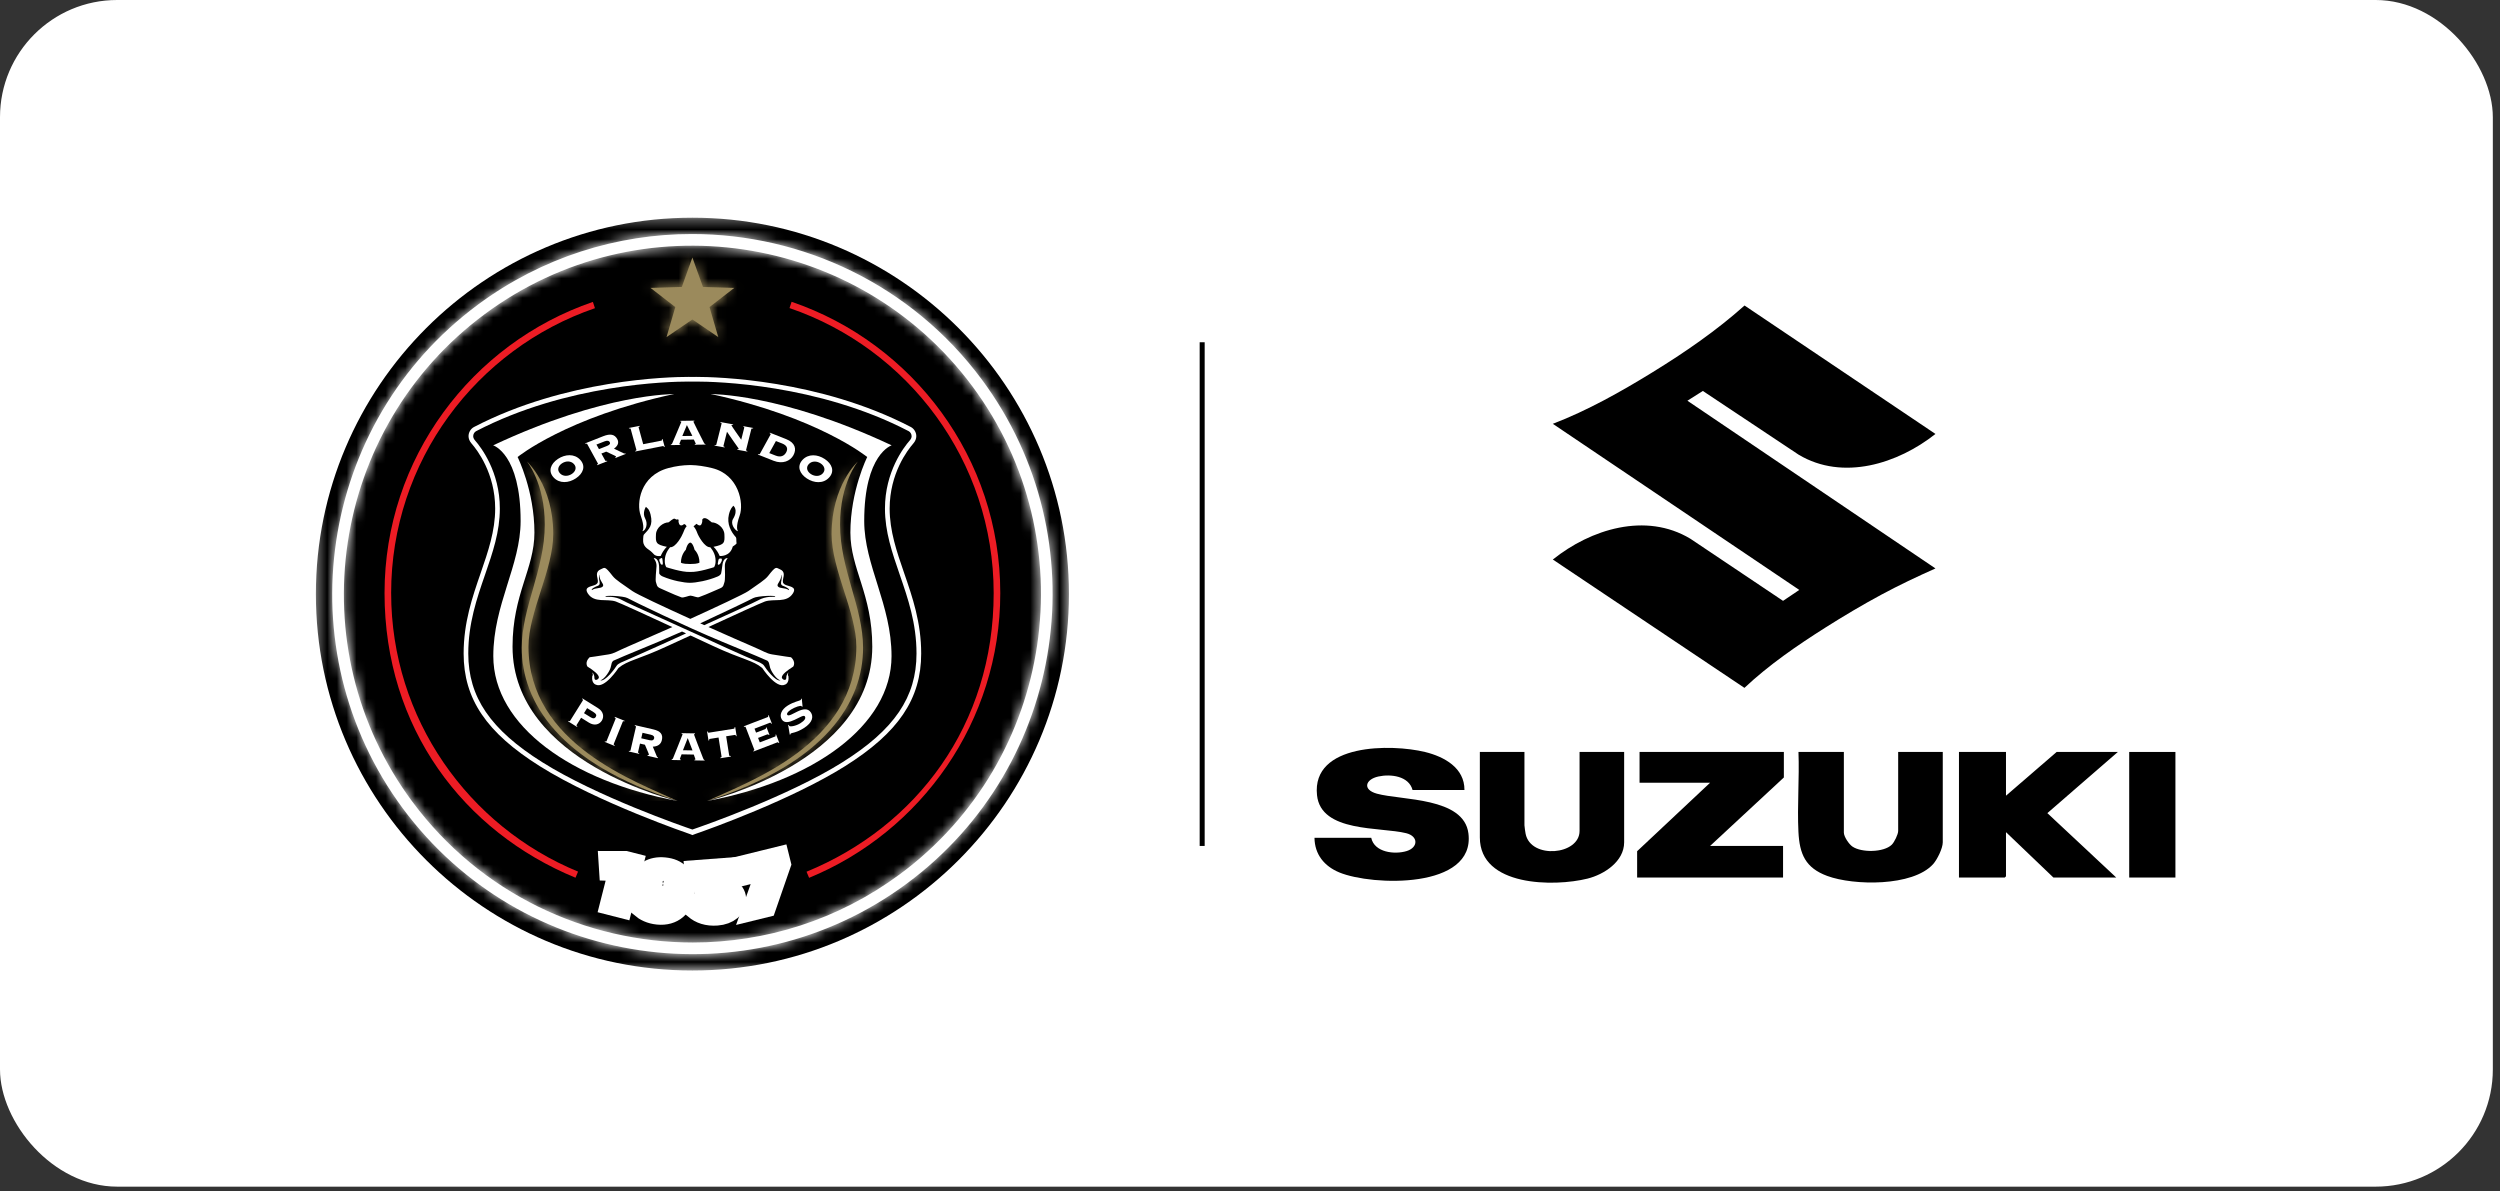 <svg width="256" height="122" viewBox="0 0 256 122" fill="none" xmlns="http://www.w3.org/2000/svg">
<rect x="0" y="0" width="256" height="122" fill="#333333" stroke="none"/>
<rect width="255.266" height="121.513" rx="12" fill="white"/>
<mask id="mask0_6084_85" style="mask-type:luminance" maskUnits="userSpaceOnUse" x="32" y="22" width="78" height="78">
<path d="M109.459 22.292H32.346V99.38H109.459V22.292Z" fill="white"/>
</mask>
<g mask="url(#mask0_6084_85)">
<path d="M70.902 99.38C49.64 99.38 32.346 82.09 32.346 60.836C32.346 39.581 49.64 22.292 70.902 22.292C92.163 22.292 109.459 39.584 109.459 60.836C109.459 82.088 92.163 99.38 70.902 99.38Z" fill="black"/>
</g>
<path d="M69.821 29.384L66.612 29.481L69.152 31.443L68.252 34.52L70.901 32.712L73.552 34.52L72.652 31.443L75.19 29.481L71.983 29.384L70.901 26.365L69.821 29.384Z" fill="#9B8A5C"/>
<mask id="mask1_6084_85" style="mask-type:luminance" maskUnits="userSpaceOnUse" x="66" y="26" width="10" height="9">
<path d="M69.821 29.384L66.612 29.481L69.152 31.443L68.252 34.52L70.901 32.712L73.552 34.52L72.652 31.443L75.19 29.481L71.983 29.384L70.901 26.365L69.821 29.384Z" fill="white"/>
</mask>
<g mask="url(#mask1_6084_85)">
<path d="M71.163 22.092L62.543 30.201L70.643 38.806L79.263 30.696L71.163 22.092Z" fill="#9B8A5C"/>
</g>
<path d="M42.221 82.09C30.497 66.282 33.826 43.884 49.641 32.166C65.454 20.445 87.86 23.771 99.584 39.58C111.309 55.391 107.982 77.786 92.166 89.508C85.788 94.234 78.337 96.513 70.949 96.513C60.016 96.513 49.219 91.524 42.223 82.09M48.927 31.206C32.585 43.318 29.147 66.464 41.263 82.802C53.378 99.139 76.532 102.577 92.877 90.465C109.219 78.353 112.66 55.207 100.543 38.869C93.314 29.122 82.153 23.966 70.856 23.965C63.218 23.965 55.52 26.32 48.927 31.205" fill="white"/>
<mask id="mask2_6084_85" style="mask-type:luminance" maskUnits="userSpaceOnUse" x="34" y="23" width="74" height="75">
<path d="M42.221 82.09C30.497 66.282 33.826 43.884 49.641 32.166C65.454 20.445 87.86 23.771 99.584 39.58C111.309 55.391 107.982 77.786 92.166 89.508C85.788 94.234 78.337 96.513 70.949 96.513C60.016 96.513 49.219 91.524 42.223 82.09M48.927 31.206C32.585 43.318 29.147 66.464 41.263 82.802C53.378 99.139 76.532 102.577 92.877 90.465C109.219 78.353 112.66 55.207 100.543 38.869C93.314 29.122 82.153 23.966 70.856 23.965C63.218 23.965 55.52 26.32 48.927 31.205" fill="white"/>
</mask>
<g mask="url(#mask2_6084_85)">
<path d="M66.841 -21.109L-11.74 65.495L74.961 144.113L153.543 57.509L66.841 -21.109Z" fill="white"/>
</g>
<mask id="mask3_6084_85" style="mask-type:luminance" maskUnits="userSpaceOnUse" x="32" y="22" width="78" height="78">
<path d="M109.459 22.292H32.346V99.38H109.459V22.292Z" fill="white"/>
</mask>
<g mask="url(#mask3_6084_85)">
<path d="M70.903 85.511L70.69 85.424C70.594 85.392 61.218 82.19 55.28 78.459C49.809 75.022 47.476 71.572 47.476 66.924C47.476 63.741 48.364 61.167 49.222 58.678C49.985 56.466 50.706 54.377 50.706 52.075C50.706 48.462 48.859 46.072 48.294 45.425C48.084 45.185 47.978 44.929 47.978 44.664C47.978 44.278 48.201 43.901 48.534 43.727C57.923 38.841 68.492 38.594 70.515 38.594C70.76 38.594 70.897 38.598 70.91 38.598C70.91 38.598 71.045 38.594 71.291 38.594C73.313 38.594 83.882 38.841 93.273 43.727C93.607 43.903 93.83 44.279 93.83 44.664C93.83 44.931 93.724 45.187 93.512 45.427C92.948 46.073 91.101 48.468 91.101 52.075C91.101 54.377 91.82 56.466 92.583 58.678C93.442 61.167 94.33 63.741 94.33 66.924C94.33 71.573 91.998 75.022 86.527 78.459C81.076 81.882 72.683 84.887 71.214 85.393L70.904 85.512L70.903 85.511ZM70.514 39.072C68.51 39.072 58.044 39.316 48.754 44.151C48.578 44.244 48.455 44.454 48.455 44.664C48.455 44.812 48.519 44.958 48.653 45.112C49.246 45.79 51.184 48.296 51.184 52.075C51.184 54.457 50.45 56.583 49.674 58.834C48.826 61.287 47.952 63.822 47.952 66.924C47.952 71.386 50.219 74.716 55.532 78.053C61.143 81.578 69.986 84.635 70.9 84.945C72.084 84.54 80.748 81.52 86.271 78.053C91.585 74.716 93.85 71.387 93.85 66.924C93.85 63.822 92.975 61.287 92.129 58.834C91.354 56.583 90.62 54.457 90.62 52.075C90.62 48.3 92.556 45.791 93.15 45.112C93.284 44.96 93.35 44.812 93.35 44.664C93.35 44.455 93.226 44.244 93.05 44.151C83.76 39.317 73.293 39.073 71.29 39.073C71.043 39.073 70.91 39.077 70.91 39.077C70.894 39.077 70.76 39.073 70.514 39.073" fill="white"/>
<path fill-rule="evenodd" clip-rule="evenodd" d="M57.551 47.445C57.932 47.192 58.448 47.167 58.769 47.515C59.09 47.863 58.934 48.282 58.555 48.533C58.174 48.786 57.658 48.812 57.335 48.463C57.016 48.115 57.17 47.698 57.55 47.445M57.135 46.992C56.393 47.483 56.094 48.242 56.69 48.892C57.287 49.538 58.23 49.474 58.97 48.983C59.713 48.492 60.013 47.734 59.415 47.086C58.819 46.438 57.877 46.502 57.134 46.992" fill="white"/>
<path fill-rule="evenodd" clip-rule="evenodd" d="M61.585 46.44L62.076 46.246C62.191 46.31 63.045 46.687 63.067 46.725C63.095 46.776 63.067 46.812 62.998 46.845L63.026 46.897L64.071 46.484L64.043 46.432C63.988 46.455 63.931 46.451 63.855 46.414L62.874 45.942C63.237 45.679 63.423 45.351 63.208 44.96C62.939 44.476 62.502 44.378 61.76 44.672L59.92 45.399L59.948 45.45C60.077 45.409 60.109 45.431 60.13 45.469L61.222 47.454C61.242 47.491 61.244 47.528 61.125 47.586L61.151 47.636L62.187 47.228L62.158 47.178C62.029 47.218 61.997 47.195 61.976 47.156L61.582 46.442L61.585 46.44ZM61.076 45.522L61.923 45.189C62.218 45.072 62.369 45.147 62.437 45.27C62.506 45.393 62.475 45.54 62.178 45.657L61.334 45.991L61.075 45.522H61.076Z" fill="white"/>
<path fill-rule="evenodd" clip-rule="evenodd" d="M65.396 43.773C65.386 43.732 65.393 43.696 65.525 43.661L65.51 43.606L64.397 43.823L64.412 43.878C64.55 43.86 64.574 43.891 64.585 43.93L65.166 46.063C65.177 46.104 65.17 46.139 65.038 46.176L65.053 46.232L67.874 45.68C67.933 45.668 67.961 45.687 68.003 45.78L68.068 45.767L67.847 44.961L67.784 44.973C67.796 45.083 67.781 45.108 67.722 45.121L65.863 45.486L65.396 43.773Z" fill="white"/>
<path fill-rule="evenodd" clip-rule="evenodd" d="M70.337 43.525L70.899 44.635L69.868 44.648L70.339 43.525H70.337ZM71.05 45.008C71.073 45.068 71.248 45.407 71.248 45.428C71.248 45.456 71.221 45.48 71.143 45.486V45.541L72.236 45.526V45.469C72.169 45.469 72.135 45.442 72.077 45.33C71.718 44.623 71.009 43.229 71.007 43.192C71.007 43.145 71.046 43.135 71.106 43.129V43.074L69.658 43.095L69.66 43.151C69.709 43.154 69.771 43.163 69.772 43.195C69.772 43.224 68.878 45.304 68.831 45.412C68.798 45.487 68.767 45.506 68.689 45.522V45.578L69.67 45.563V45.508C69.591 45.508 69.569 45.488 69.569 45.462C69.567 45.433 69.6 45.372 69.737 45.027L71.05 45.008Z" fill="white"/>
<path fill-rule="evenodd" clip-rule="evenodd" d="M73.354 45.522C73.344 45.563 73.32 45.593 73.181 45.578L73.168 45.632L74.199 45.819L74.213 45.763C74.078 45.73 74.071 45.694 74.082 45.654L74.444 44.211C75.534 45.825 75.655 45.907 75.64 45.968C75.633 46.001 75.6 46.013 75.503 45.996L75.488 46.052L76.518 46.239L76.531 46.183C76.398 46.148 76.391 46.114 76.4 46.072L76.937 43.931C76.948 43.89 76.971 43.861 77.111 43.876L77.125 43.822L76.133 43.642L76.117 43.697C76.187 43.715 76.225 43.744 76.21 43.801L75.902 45.027C75.611 44.606 74.885 43.591 74.898 43.541C74.905 43.513 74.94 43.491 75.064 43.509L75.079 43.454L73.772 43.218L73.758 43.274C73.891 43.306 73.9 43.343 73.889 43.385L73.352 45.523L73.354 45.522Z" fill="white"/>
<path fill-rule="evenodd" clip-rule="evenodd" d="M77.814 46.474C77.793 46.512 77.763 46.537 77.632 46.495L77.605 46.545L79.216 47.183C80.152 47.553 80.924 47.203 81.244 46.621C81.593 45.987 81.429 45.331 80.504 44.967L78.836 44.307L78.808 44.359C78.93 44.417 78.929 44.452 78.907 44.49L77.814 46.474ZM79.454 45.163L80.092 45.413C80.625 45.625 80.7 45.965 80.5 46.327C80.301 46.689 79.946 46.859 79.413 46.648L78.774 46.396L79.454 45.163Z" fill="white"/>
<path fill-rule="evenodd" clip-rule="evenodd" d="M84.037 47.454C84.416 47.706 84.572 48.125 84.252 48.474C83.931 48.82 83.414 48.795 83.034 48.543C82.652 48.292 82.498 47.872 82.818 47.525C83.139 47.177 83.655 47.204 84.036 47.454M84.453 47.003C83.711 46.511 82.77 46.448 82.173 47.096C81.576 47.744 81.876 48.502 82.618 48.993C83.362 49.485 84.304 49.548 84.901 48.9C85.498 48.252 85.198 47.494 84.454 47.003" fill="white"/>
<path fill-rule="evenodd" clip-rule="evenodd" d="M59.506 73.498L60.31 74.001C60.872 74.351 61.377 74.19 61.626 73.794C61.873 73.397 61.802 72.867 61.239 72.516L59.639 71.517L59.606 71.571C59.711 71.649 59.706 71.689 59.681 71.728L58.381 73.807C58.355 73.848 58.323 73.872 58.206 73.811L58.172 73.864L59.092 74.439L59.123 74.386C59.018 74.308 59.025 74.268 59.051 74.227L59.505 73.499L59.506 73.498ZM60.121 72.512L60.801 72.936C61.042 73.087 61.116 73.233 61.009 73.408C60.892 73.595 60.72 73.6 60.48 73.449L59.801 73.028L60.121 72.513V72.512Z" fill="white"/>
<path fill-rule="evenodd" clip-rule="evenodd" d="M62.928 76.379L62.952 76.32C62.834 76.26 62.833 76.221 62.851 76.176L63.769 73.903C63.786 73.858 63.816 73.831 63.942 73.871L63.965 73.811L62.959 73.405L62.935 73.464C63.052 73.525 63.053 73.563 63.035 73.608L62.117 75.88C62.1 75.925 62.07 75.953 61.943 75.914L61.92 75.972L62.925 76.379H62.928Z" fill="white"/>
<path fill-rule="evenodd" clip-rule="evenodd" d="M65.537 76.144L66.039 76.26C66.081 76.383 66.46 77.216 66.45 77.262C66.437 77.323 66.389 77.34 66.316 77.329L66.302 77.391L67.369 77.638L67.384 77.576C67.325 77.562 67.285 77.528 67.256 77.45L66.847 76.458C67.302 76.439 67.666 76.259 67.775 75.787C67.909 75.204 67.648 74.86 66.889 74.688L65.012 74.253L64.996 74.315C65.123 74.356 65.13 74.393 65.119 74.442L64.566 76.83C64.557 76.877 64.533 76.909 64.401 76.89L64.388 76.952L65.445 77.194L65.46 77.133C65.333 77.093 65.326 77.054 65.338 77.007L65.536 76.146L65.537 76.144ZM65.792 75.037L66.655 75.237C66.957 75.307 67.019 75.459 66.984 75.61C66.951 75.758 66.827 75.869 66.525 75.798L65.664 75.6L65.793 75.037H65.792Z" fill="white"/>
<path fill-rule="evenodd" clip-rule="evenodd" d="M70.424 75.58L70.913 76.841L69.934 76.824L70.424 75.58ZM71.042 77.265C71.061 77.334 71.212 77.72 71.212 77.741C71.212 77.773 71.184 77.799 71.112 77.802L71.109 77.865L72.148 77.883V77.82C72.086 77.82 72.055 77.788 72.004 77.661C71.691 76.855 71.072 75.271 71.072 75.23C71.072 75.177 71.109 75.166 71.168 75.162V75.099L69.795 75.075V75.138C69.842 75.144 69.9 75.157 69.898 75.192C69.898 75.225 68.968 77.524 68.919 77.643C68.884 77.726 68.855 77.748 68.78 77.763L68.777 77.824L69.709 77.841L69.713 77.778C69.638 77.778 69.618 77.755 69.618 77.724C69.618 77.693 69.651 77.625 69.795 77.244L71.042 77.267V77.265Z" fill="white"/>
<path fill-rule="evenodd" clip-rule="evenodd" d="M74.835 77.473L74.826 77.41C74.693 77.421 74.674 77.387 74.665 77.341L74.358 75.396L75.253 75.255C75.309 75.245 75.335 75.268 75.369 75.386L75.431 75.377L75.284 74.451L75.222 74.462C75.224 74.584 75.209 74.613 75.15 74.621L72.583 75.028C72.525 75.036 72.5 75.015 72.466 74.899L72.404 74.907L72.552 75.833L72.613 75.823C72.611 75.701 72.626 75.671 72.684 75.664L73.579 75.522L73.887 77.466C73.894 77.511 73.887 77.551 73.756 77.583L73.766 77.644L74.837 77.475L74.835 77.473Z" fill="white"/>
<path fill-rule="evenodd" clip-rule="evenodd" d="M78.496 74.48L78.437 74.503C78.446 74.572 78.431 74.633 78.333 74.672L77.419 75.022L77.263 74.615L78.84 74.008C78.895 73.989 78.922 74.006 78.981 74.113L79.041 74.091L78.711 73.235L78.652 73.26C78.68 73.377 78.67 73.409 78.617 73.43L76.164 74.37L76.187 74.431C76.314 74.392 76.341 74.422 76.358 74.467L77.237 76.755C77.255 76.8 77.254 76.838 77.133 76.896L77.156 76.955L79.608 76.014C79.661 75.993 79.692 76.012 79.738 76.089L79.798 76.066L79.469 75.21L79.41 75.233C79.443 75.362 79.432 75.394 79.379 75.415L77.802 76.019L77.626 75.563L78.54 75.213C78.639 75.175 78.691 75.21 78.731 75.269L78.79 75.246L78.495 74.481L78.496 74.48Z" fill="white"/>
<path fill-rule="evenodd" clip-rule="evenodd" d="M80.87 75.237L80.933 75.216C80.941 75.173 80.948 75.125 80.986 75.102C81.087 75.039 81.546 75.037 82.293 74.571C83.263 73.966 83.286 73.36 83.047 72.977C82.405 71.95 80.861 73.591 80.614 73.194C80.55 73.092 80.616 72.899 81.004 72.657C81.425 72.396 82.012 72.203 82.081 72.314L82.112 72.364L82.183 72.356L82.103 71.543L82.042 71.555C82.033 71.611 82.022 71.662 81.963 71.696C81.843 71.773 81.285 71.863 80.672 72.243C80.016 72.652 79.78 73.23 80.058 73.674C80.598 74.537 82.21 73.021 82.416 73.353C82.539 73.549 82.405 73.78 81.959 74.06C81.494 74.35 80.891 74.448 80.815 74.328C80.79 74.287 80.771 74.256 80.766 74.228L80.707 74.233L80.873 75.234L80.87 75.237Z" fill="white"/>
<path fill-rule="evenodd" clip-rule="evenodd" d="M69.841 64.669C69.107 64.998 67.884 65.527 67.424 65.717C64.234 67.035 62.854 67.619 62.809 67.656C62.506 67.902 62.71 68.164 62.324 68.812C61.864 69.588 61.468 69.676 61.468 69.676C61.999 69.793 62.968 68.466 63.15 68.163C63.291 67.93 63.889 67.714 63.889 67.714C63.889 67.714 66.646 66.513 70.254 64.861L69.841 64.669ZM71.702 63.828L72.117 64.015C74.298 63.029 77.326 61.658 77.622 61.481C78.417 61.003 79.352 61.123 79.352 61.123C79.674 60.919 77.521 61.02 77.136 61.24C76.823 61.416 74.16 62.694 71.704 63.828M63.33 68.403C63.33 68.403 61.915 70.59 60.981 70.095C60.981 70.095 60.545 69.955 60.65 69.228C60.65 69.228 60.774 69.134 60.65 68.859C60.65 68.859 60.867 69.016 60.867 69.414C60.867 69.802 61.344 69.569 61.325 69.348C61.3 69.064 60.804 68.662 60.155 68.257C60.155 68.257 59.84 67.812 60.379 67.302C60.379 67.302 61.233 67.195 62.313 67.012C62.929 66.908 63.121 66.706 64.336 66.19C65.037 65.892 67.141 64.97 68.849 64.211C66.174 62.973 63.479 61.738 63.058 61.594C62.138 61.28 60.848 61.782 60.197 60.773C59.713 60.023 60.686 60.07 61.034 59.847C61.249 59.708 61.25 59.554 61.188 59.256C61.123 58.936 60.992 58.505 61.532 58.288C61.932 58.127 61.898 57.903 62.739 58.986C63.051 59.386 63.759 59.819 64.751 60.522C65.221 60.855 67.899 62.106 70.687 63.372C73.277 62.192 76.198 60.832 76.635 60.522C77.625 59.821 78.333 59.386 78.646 58.986C79.485 57.903 79.454 58.127 79.852 58.288C80.393 58.505 80.262 58.936 80.196 59.256C80.134 59.555 80.136 59.708 80.35 59.847C80.699 60.07 81.672 60.023 81.187 60.773C80.536 61.782 79.247 61.28 78.327 61.594C77.943 61.725 75.016 63.063 72.543 64.206C74.457 65.064 76.2 65.829 77.049 66.191C78.266 66.707 78.458 66.909 79.072 67.013C80.154 67.196 81.006 67.304 81.006 67.304C81.544 67.814 81.228 68.258 81.228 68.258C80.579 68.664 80.082 69.067 80.059 69.349C80.041 69.57 80.517 69.803 80.517 69.415C80.517 69.028 80.734 68.86 80.734 68.86C80.61 69.135 80.734 69.23 80.734 69.23C80.841 69.957 80.405 70.096 80.405 70.096C79.47 70.591 78.054 68.404 78.054 68.404C77.092 67.6 76.052 67.564 72.97 66.125C72.334 65.829 71.552 65.466 70.709 65.072L68.417 66.125C65.332 67.564 64.294 67.6 63.33 68.404M62.032 61.123C62.032 61.123 62.968 61.003 63.762 61.481C64.223 61.756 69.7 64.19 71.441 64.998C76.261 67.231 77.498 67.714 77.498 67.714C77.498 67.714 78.096 67.93 78.237 68.163C78.42 68.466 79.387 69.793 79.918 69.676C79.918 69.676 79.522 69.589 79.061 68.812C78.676 68.164 78.879 67.902 78.577 67.656C78.531 67.617 77.153 67.035 73.962 65.717C70.207 64.165 64.767 61.533 64.249 61.24C63.864 61.02 61.712 60.919 62.032 61.123ZM61.358 59.378C61.403 59.627 61.503 59.893 61.193 59.996C60.952 60.073 60.48 60.325 60.614 60.431C60.614 60.431 60.749 60.282 61.223 60.231C61.673 60.183 61.859 60.033 61.724 59.788C61.585 59.542 61.346 59.228 61.401 58.865C61.41 58.812 61.287 58.988 61.358 59.377M69.785 61.172C68.856 60.836 67.996 60.395 67.645 60.26C67.21 60.091 67.267 59.847 67.182 59.653C67.068 59.403 67.218 58.357 67.229 57.96C67.242 57.399 66.839 57.121 66.979 57.143C67.12 57.163 67.43 57.245 67.491 57.96C67.512 58.233 67.505 58.702 67.505 58.702C67.505 58.702 67.527 58.889 67.869 59.035C68.857 59.454 70.025 59.678 70.65 59.678C71.275 59.678 72.494 59.455 73.482 59.035C73.825 58.889 73.845 58.702 73.845 58.702C73.845 58.702 73.939 58.234 73.961 57.96C74.021 57.245 74.333 57.163 74.473 57.143C74.614 57.121 74.21 57.399 74.224 57.96C74.235 58.357 74.282 59.403 74.171 59.653C74.084 59.847 74.143 60.091 73.706 60.26C73.357 60.394 72.497 60.816 71.569 61.15C71.375 61.219 70.996 61.013 70.704 60.992C70.564 60.983 69.975 61.241 69.783 61.172M67.835 57.283C67.803 57.029 67.692 57.18 67.62 57.204C67.511 57.191 67.45 57.374 67.597 57.6C67.639 57.665 67.597 57.768 67.767 57.827C67.941 57.887 67.855 57.476 67.834 57.283M73.565 57.362C73.588 57.226 73.67 57.18 73.746 57.204C73.938 57.113 73.984 57.352 73.835 57.578C73.792 57.645 73.766 57.769 73.598 57.827C73.423 57.887 73.531 57.554 73.565 57.362ZM69.726 57.604C69.726 57.604 69.781 57.754 70.682 57.754C71.525 57.754 71.626 57.604 71.626 57.604C71.619 56.74 71.129 56.304 71.129 56.304C70.927 55.537 70.688 55.563 70.688 55.563C70.688 55.563 70.405 55.55 70.225 56.304C70.225 56.304 69.738 56.759 69.726 57.604ZM70.039 53.667C69.942 53.757 69.839 53.822 69.723 53.801C69.644 53.788 69.579 53.736 69.538 53.63C69.383 53.228 69.608 53.264 69.41 53.18C69.339 53.151 69.381 53.296 69.102 53.122C68.947 53.024 68.513 53.49 68.454 53.49C67.928 53.49 67.2 54.019 67.171 54.711C67.135 55.56 67.13 55.76 68.292 55.995C68.292 55.995 67.974 56.222 67.654 56.933C67.654 56.933 67.141 57.029 66.9 56.697C66.9 56.697 66.695 56.459 66.396 56.263C65.941 55.964 65.908 55.653 65.89 55.632C65.839 55.572 65.837 54.846 65.936 54.739C66.468 54.168 66.888 53.804 66.619 52.695C66.461 52.042 66.239 52.032 66.144 51.897C66.144 51.897 65.738 52.501 66.066 53.093C66.376 53.654 66.122 54.219 65.906 54.343C65.69 54.466 65.812 54.325 65.812 54.325C65.812 54.325 66.047 54.01 65.604 52.786C65.161 51.562 65.524 48.715 68.435 47.932C69.212 47.722 69.942 47.634 70.609 47.622H70.739C71.408 47.634 72.133 47.742 72.914 47.932C75.676 48.602 76.186 51.562 75.744 52.786C75.301 54.01 75.536 54.325 75.536 54.325C75.536 54.325 75.658 54.466 75.442 54.343C75.226 54.22 74.765 53.631 75.069 53.132C75.638 52.196 75.093 51.786 75.093 51.786C75 51.921 74.799 52.032 74.639 52.686C74.403 53.654 74.87 54.484 75.355 55.014C75.427 55.093 75.382 55.391 75.424 55.632C75.437 55.707 75.034 55.964 75.034 55.964C74.758 57.041 73.697 56.933 73.697 56.933C73.377 56.222 73.058 55.995 73.058 55.995C74.222 55.76 74.215 55.56 74.178 54.711C74.149 54.019 73.423 53.49 72.895 53.49C72.824 53.49 72.295 52.86 71.984 53.115C71.817 53.251 72.003 53.229 71.849 53.63C71.74 53.914 71.519 53.806 71.32 53.638C71.234 53.712 71.115 53.812 71.017 53.898C71.177 54.062 71.309 54.315 71.398 54.57C71.503 54.87 72.15 56.077 72.727 56.037C72.727 56.037 73.176 56.501 73.26 57.16C73.342 57.817 73.117 58.079 73.117 58.079C73.117 58.079 71.51 58.615 70.675 58.566C69.839 58.616 68.232 58.079 68.232 58.079C68.232 58.079 68.009 57.817 68.091 57.16C68.174 56.502 68.622 56.037 68.622 56.037C69.199 56.077 69.845 54.869 69.952 54.57C70.041 54.313 70.161 54.052 70.311 53.889C70.212 53.737 70.144 53.663 70.035 53.667M80.027 59.378C80.097 58.989 79.976 58.813 79.984 58.866C80.038 59.228 79.797 59.543 79.661 59.789C79.527 60.034 79.712 60.184 80.161 60.232C80.633 60.282 80.772 60.432 80.772 60.432C80.904 60.325 80.434 60.074 80.192 59.997C79.882 59.894 79.982 59.629 80.027 59.379" fill="white"/>
</g>
<path d="M55.784 53.724C55.784 58.31 53.427 62.178 53.427 66.331C53.427 71.821 57.169 78.154 69.39 82.021C65.177 80.052 54.117 76.187 54.117 66.219C54.117 62.661 56.651 58.346 56.651 54.676C56.651 49.676 53.96 47.26 53.96 47.26C53.96 47.26 55.784 49.463 55.784 53.724Z" fill="#9B8A5C"/>
<mask id="mask4_6084_85" style="mask-type:luminance" maskUnits="userSpaceOnUse" x="53" y="47" width="17" height="36">
<path d="M55.784 53.724C55.784 58.31 53.427 62.178 53.427 66.331C53.427 71.821 57.169 78.154 69.39 82.021C65.177 80.052 54.117 76.187 54.117 66.219C54.117 62.661 56.651 58.346 56.651 54.676C56.651 49.676 53.96 47.26 53.96 47.26C53.96 47.26 55.784 49.463 55.784 53.724Z" fill="white"/>
</mask>
<g mask="url(#mask4_6084_85)">
<path d="M69.39 47.26H53.427V82.021H69.39V47.26Z" fill="#9B8A5C"/>
</g>
<path d="M85.154 54.676C85.154 58.346 87.688 62.661 87.688 66.219C87.688 76.187 76.628 80.053 72.414 82.021C84.636 78.154 88.379 71.82 88.379 66.331C88.379 62.176 86.022 58.31 86.022 53.724C86.022 49.463 87.845 47.26 87.845 47.26C87.845 47.26 85.156 49.675 85.156 54.676" fill="#9B8A5C"/>
<mask id="mask5_6084_85" style="mask-type:luminance" maskUnits="userSpaceOnUse" x="72" y="47" width="17" height="36">
<path d="M85.154 54.676C85.154 58.346 87.688 62.661 87.688 66.219C87.688 76.187 76.628 80.053 72.414 82.021C84.636 78.154 88.379 71.82 88.379 66.331C88.379 62.176 86.022 58.31 86.022 53.724C86.022 49.463 87.845 47.26 87.845 47.26C87.845 47.26 85.156 49.675 85.156 54.676" fill="white"/>
</mask>
<g mask="url(#mask5_6084_85)">
<path d="M83.355 39.856L56.266 58.205L77.436 89.44L104.526 71.091L83.355 39.856Z" fill="#9B8A5C"/>
</g>
<mask id="mask6_6084_85" style="mask-type:luminance" maskUnits="userSpaceOnUse" x="32" y="22" width="78" height="78">
<path d="M109.459 22.292H32.346V99.38H109.459V22.292Z" fill="white"/>
</mask>
<g mask="url(#mask6_6084_85)">
<path fill-rule="evenodd" clip-rule="evenodd" d="M69.039 40.342C69.059 40.38 61.976 40.208 50.5 45.603C50.5 45.603 53.311 46.466 53.311 53.355C53.311 57.882 50.514 61.916 50.514 67.183C50.514 74.348 58.59 80.009 69.392 82.023C69.357 82.023 52.484 78.06 52.484 66.22C52.484 60.839 54.726 58.244 54.726 54.541C54.726 50.23 53.002 46.799 53.002 46.799C53.002 46.799 57.999 42.718 69.039 40.343" fill="white"/>
<path fill-rule="evenodd" clip-rule="evenodd" d="M72.768 40.342C72.748 40.38 79.831 40.208 91.306 45.603C91.306 45.603 88.496 46.466 88.496 53.355C88.496 57.882 91.293 61.916 91.293 67.183C91.293 74.348 83.216 80.009 72.414 82.023C72.451 82.023 89.321 78.06 89.321 66.22C89.321 60.839 87.08 58.244 87.08 54.541C87.08 50.23 88.803 46.799 88.803 46.799C88.803 46.799 83.806 42.718 72.766 40.343" fill="white"/>
<path d="M40.053 60.731C40.053 47.216 48.797 35.715 60.923 31.558L60.711 30.916C48.316 35.161 39.377 46.918 39.377 60.731C39.377 74.543 47.468 85.156 58.931 89.879L59.193 89.253C47.975 84.635 40.054 73.592 40.054 60.73" fill="#ED1C24"/>
<path d="M81.059 30.904L80.846 31.547C92.991 35.693 101.752 47.205 101.752 60.732C101.752 74.258 93.82 84.653 82.588 89.265L82.852 89.889C94.326 85.172 102.429 73.882 102.429 60.732C102.429 46.906 93.474 35.14 81.061 30.904" fill="#ED1C24"/>
<path d="M63.547 89.029L62.539 88.997L62.497 88.341L64.02 88.343L64.665 88.507L63.579 92.781L62.654 92.545L63.547 89.029Z" fill="white"/>
<path d="M63.547 89.029L62.539 88.997L62.497 88.341L64.02 88.343L64.665 88.507L63.579 92.781L62.654 92.545L63.547 89.029Z" stroke="white" stroke-width="2.4" stroke-miterlimit="10"/>
<path d="M68.941 91.545C68.609 91.807 68.171 91.939 67.612 91.883C66.453 91.768 65.737 91.15 65.823 90.31V90.298C65.909 89.445 66.799 88.874 68.004 88.994C68.687 89.061 69.116 89.262 69.473 89.606C69.838 89.969 70.046 90.473 69.96 91.331V91.343C69.818 92.743 68.857 93.629 67.387 93.482C66.633 93.407 66.126 93.137 65.698 92.787L66.278 92.253C66.662 92.568 67.014 92.742 67.481 92.788C68.445 92.884 68.875 92.122 68.941 91.545ZM68.999 90.582V90.57C69.046 90.115 68.638 89.723 67.945 89.654C67.269 89.588 66.828 89.907 66.784 90.356V90.368C66.736 90.823 67.14 91.189 67.816 91.257C68.508 91.325 68.956 91.005 68.999 90.582Z" fill="white"/>
<path d="M68.941 91.545C68.609 91.807 68.171 91.939 67.612 91.883C66.453 91.768 65.737 91.15 65.823 90.31V90.298C65.909 89.445 66.799 88.874 68.004 88.994C68.687 89.061 69.116 89.262 69.473 89.606C69.838 89.969 70.046 90.473 69.96 91.331V91.343C69.818 92.743 68.857 93.629 67.387 93.482C66.633 93.407 66.126 93.137 65.698 92.787L66.278 92.253C66.662 92.568 67.014 92.742 67.481 92.788C68.445 92.884 68.875 92.122 68.941 91.545ZM68.999 90.582V90.57C69.046 90.115 68.638 89.723 67.945 89.654C67.269 89.588 66.828 89.907 66.784 90.356V90.368C66.736 90.823 67.14 91.189 67.816 91.257C68.508 91.325 68.956 91.005 68.999 90.582Z" stroke="white" stroke-width="2.4" stroke-miterlimit="10"/>
<path d="M71.256 92.965L71.888 92.416C72.306 92.755 72.758 92.928 73.366 92.882C73.903 92.841 74.289 92.549 74.259 92.151V92.139C74.225 91.708 73.717 91.502 72.952 91.559L72.508 91.593L72.316 91.124L73.695 89.76L71.334 89.939L71.284 89.272L74.893 89L74.936 89.573L73.511 90.936C74.343 90.955 75.148 91.233 75.208 92.037V92.051C75.27 92.856 74.542 93.493 73.403 93.578C72.452 93.65 71.751 93.383 71.257 92.968" fill="white"/>
<path d="M71.256 92.965L71.888 92.416C72.306 92.755 72.758 92.928 73.366 92.882C73.903 92.841 74.289 92.549 74.259 92.151V92.139C74.225 91.708 73.717 91.502 72.952 91.559L72.508 91.593L72.316 91.124L73.695 89.76L71.334 89.939L71.284 89.272L74.893 89L74.936 89.573L73.511 90.936C74.343 90.955 75.148 91.233 75.208 92.037V92.051C75.27 92.856 74.542 93.493 73.403 93.578C72.452 93.65 71.751 93.383 71.257 92.968L71.256 92.965Z" stroke="white" stroke-width="2.4" stroke-miterlimit="10"/>
<path d="M78.75 88.834L76.078 89.493L75.916 88.837L79.651 87.916L79.791 88.48L78.309 92.757L77.254 93.016L78.75 88.834Z" fill="white"/>
<path d="M78.75 88.834L76.078 89.493L75.916 88.837L79.651 87.916L79.791 88.48L78.309 92.757L77.254 93.016L78.75 88.834Z" stroke="white" stroke-width="2.4" stroke-miterlimit="10"/>
</g>
<path d="M184.245 60.407L159.009 43.399C162.559 42.037 165.976 40.114 169.213 38.123C172.522 36.086 175.741 33.876 178.641 31.285L198.19 44.436C194.342 47.486 188.721 49.266 184.19 46.566L174.373 40.034L172.79 41.035L198.19 58.208C196.316 59.046 194.465 59.917 192.657 60.891C190.706 61.941 188.779 63.087 186.908 64.272C184.01 66.108 181.131 68.087 178.63 70.438L159.01 57.296C162.884 54.19 168.525 52.416 173.094 55.166L182.584 61.527L184.245 60.41V60.407Z" fill="black"/>
<path d="M149.96 80.899H144.647C144.265 79.452 142.392 79.239 141.144 79.514C139.802 79.809 139.494 80.859 140.994 81.273C143.517 81.969 149.905 81.616 150.367 85.347C151.074 91.066 140.51 90.727 137.154 89.341C135.615 88.707 134.624 87.5 134.603 85.794H140.414C140.735 87.294 142.818 87.53 144.05 87.146C145.228 86.778 145.256 85.637 144 85.321C141.355 84.656 135.268 85.276 134.862 81.428C134.301 76.099 142.492 76.165 145.928 77.005C147.882 77.483 149.976 78.622 149.96 80.898V80.899Z" fill="black"/>
<path d="M205.413 77V81.48L210.601 77H216.869L209.649 83.263L216.703 89.859H210.269L205.413 85.213V89.735L205.289 89.859H200.598V77H205.413Z" fill="black"/>
<path d="M182.667 77V79.613L175.113 86.624H182.585V89.859H167.642V87.163L175.113 80.152H167.89V77H182.667Z" fill="black"/>
<path d="M188.811 77V85.255C188.811 85.677 189.334 86.45 189.697 86.694C190.621 87.318 192.885 87.302 193.712 86.503C193.975 86.25 194.373 85.438 194.373 85.09V77.001H198.939V86.252C198.939 86.869 198.366 88.028 197.945 88.494C195.862 90.793 189.819 90.7 187.109 89.696C184.87 88.867 184.273 87.46 184.159 85.177C184.027 82.492 184.266 79.697 184.163 77.001H188.812L188.811 77Z" fill="black"/>
<path d="M156.103 77V84.508C156.103 84.64 156.191 85.22 156.223 85.383C156.752 88.01 161.747 87.566 161.747 85.089V77H166.313V86.251C166.313 88.224 164.257 89.547 162.562 89.97C159.13 90.826 151.536 90.786 151.536 85.754V77.001H156.102L156.103 77Z" fill="black"/>
<path d="M222.763 77H218.031V89.859H222.763V77Z" fill="black"/>
<path d="M123.358 35.047H122.846V86.625H123.358V35.047Z" fill="black"/>
</svg>
